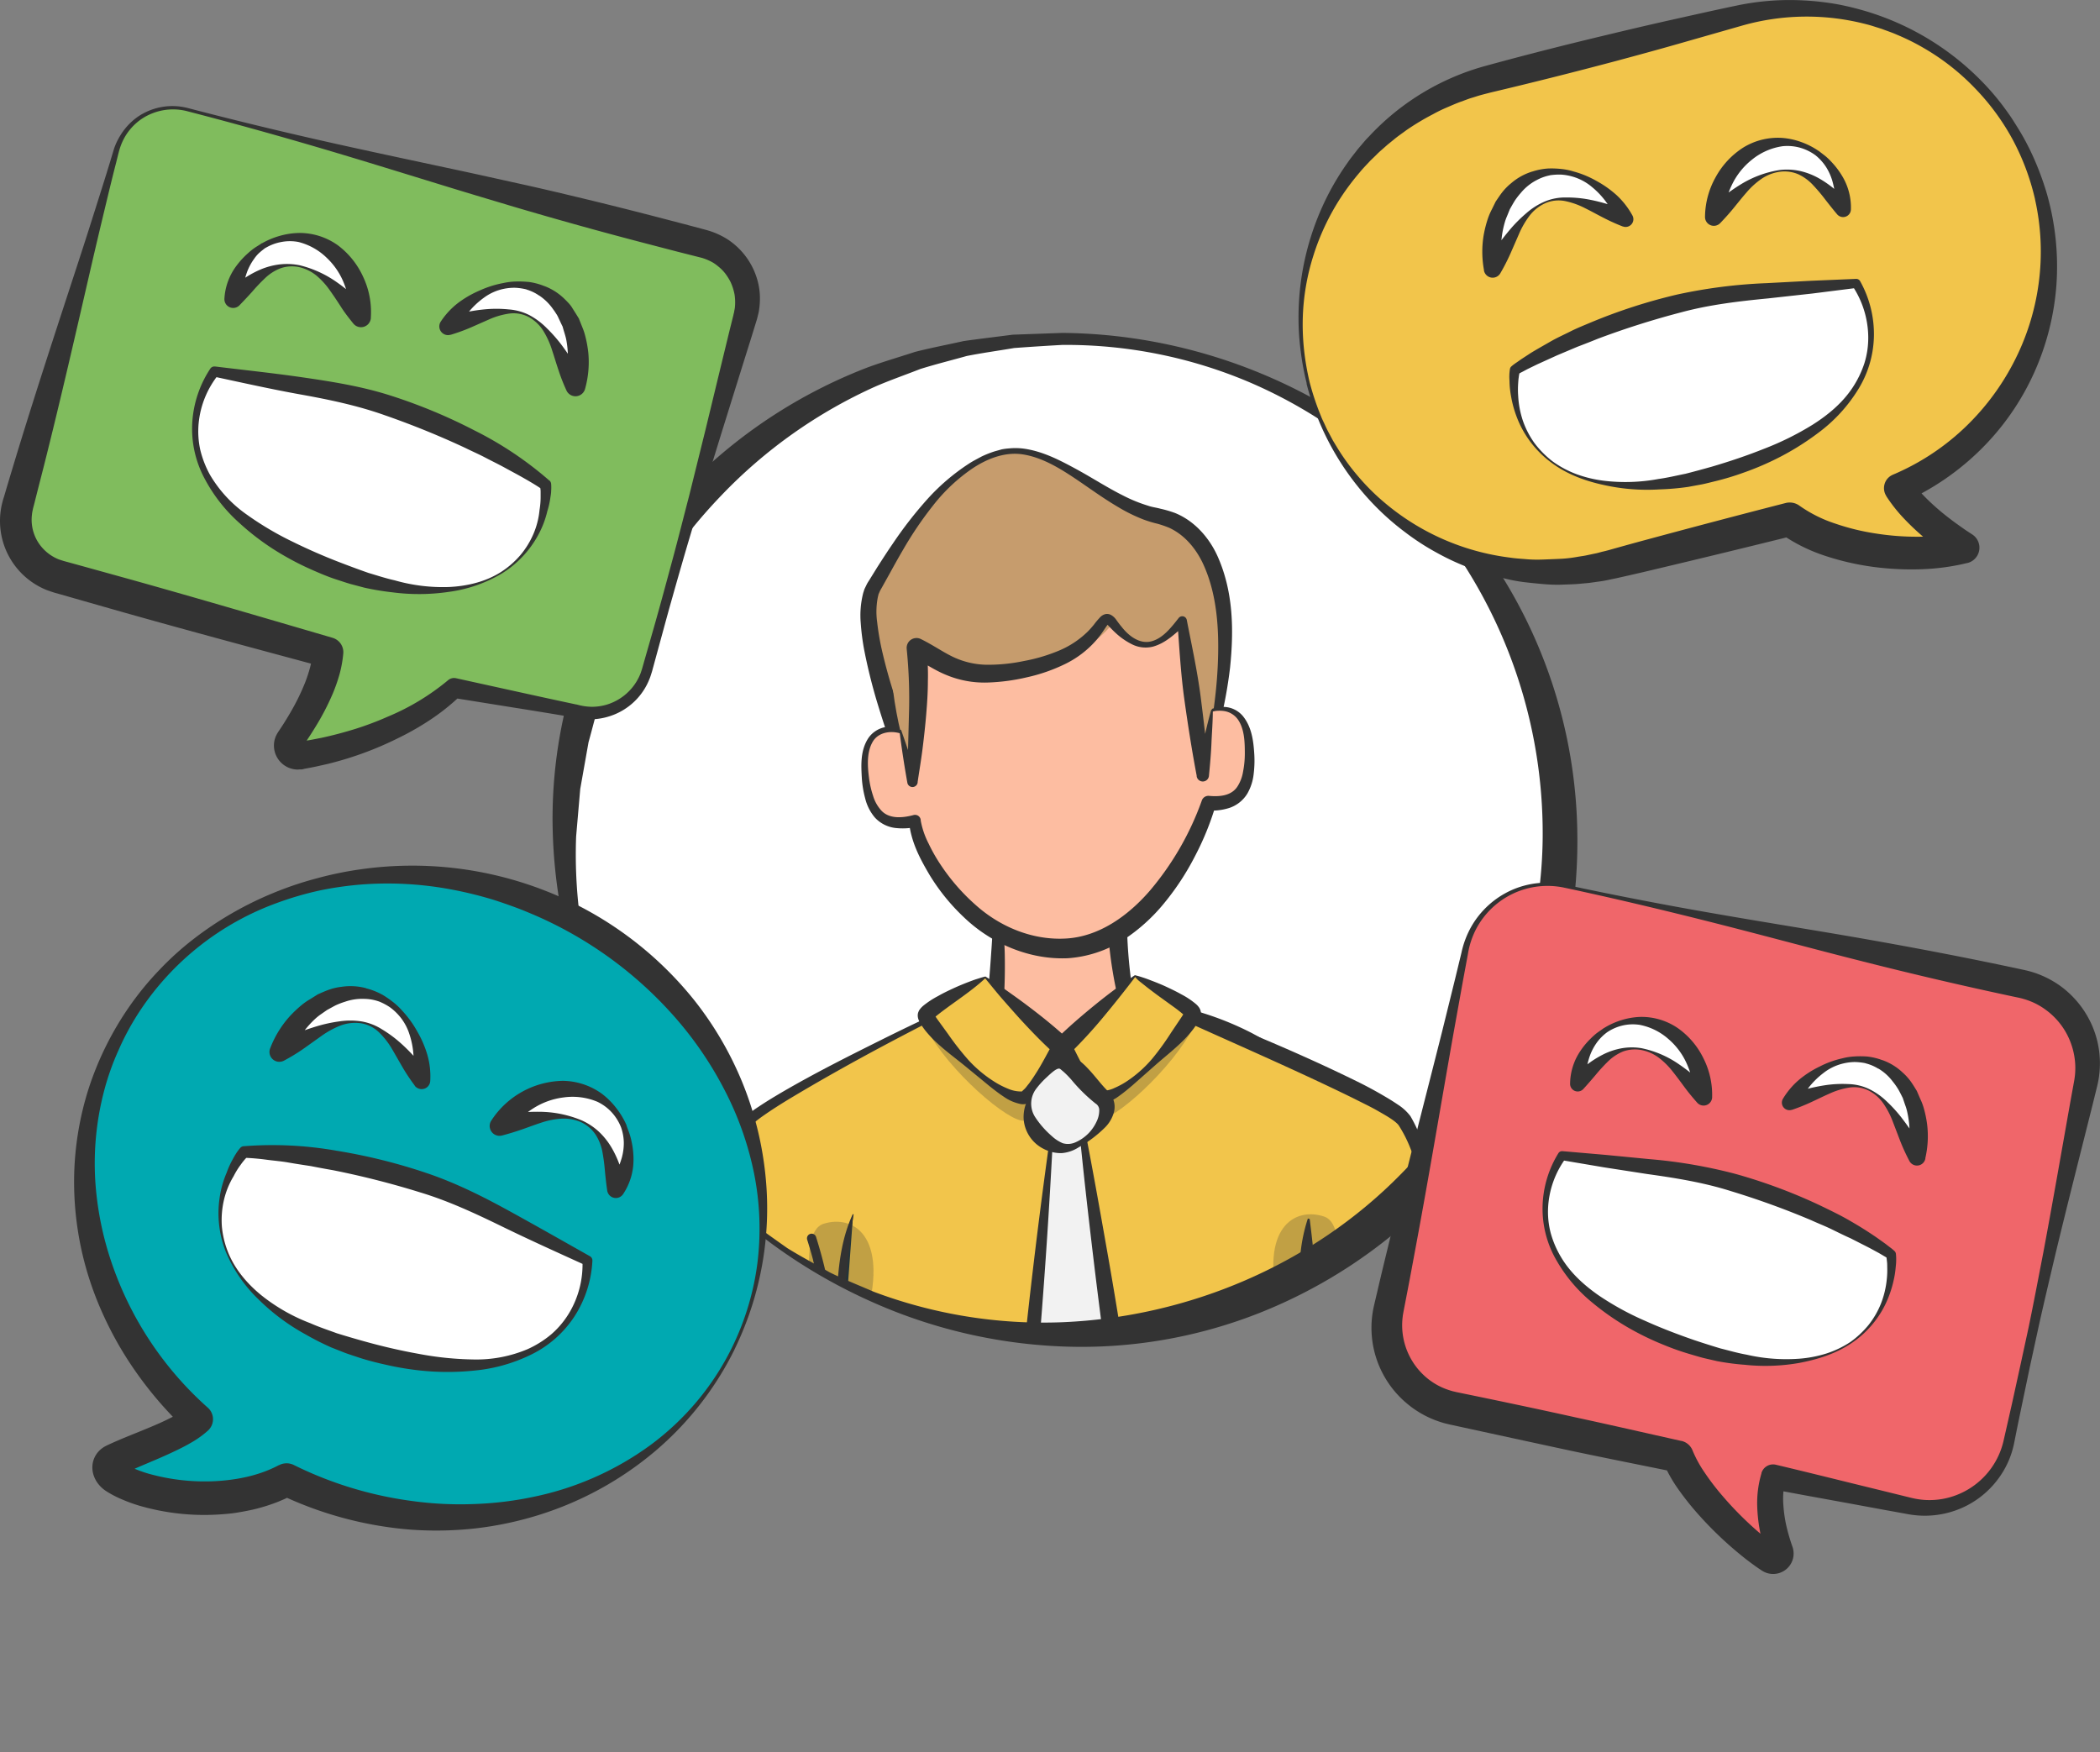 <svg xmlns="http://www.w3.org/2000/svg" xmlns:xlink="http://www.w3.org/1999/xlink" viewBox="0 0 736.84 614.95"><rect x="0" y="0" width="736.84" height="614.95" fill="#808080" stroke="none"/><defs><style>.cls-1{fill:none;}.cls-2{clip-path:url(#clip-path);}.cls-3{fill:#fff;}.cls-4{fill:#fdbda1;}.cls-5,.cls-7{fill:#333;}.cls-6{fill:#f2c54b;}.cls-7{opacity:0.25;}.cls-8{fill:#c69c6d;}.cls-9{fill:#20363c;}.cls-10{fill:#f2f2f2;}.cls-11{fill:#f0666a;}.cls-12{fill:#80bc5d;}.cls-13{fill:#00a9b1;}</style><clipPath id="clip-path"><circle class="cls-1" cx="371.76" cy="293.5" r="174.66"/></clipPath></defs><g id="Layer_2" data-name="Layer 2"><g id="Peer_Recognition" data-name="Peer Recognition"><g class="cls-2"><circle class="cls-3" cx="371.76" cy="293.5" r="174.66"/><path class="cls-4" d="M348.35,310.29c3.92,12,.42,47.59.42,47.59l22.89,27.26,23.87-32.57s-5.33-22.63-2.84-42.67S348.35,310.29,348.35,310.29Z"/><path class="cls-5" d="M348.65,310.42c.39,1,.84,1.71,1.12,2.63s.57,2,.81,3c.43,2,.79,4,1.05,6,.51,4,.78,8.05.9,12.07a197.66,197.66,0,0,1-.88,24.08L351,356c3.79,4.56,7.24,9.42,10.75,14.21s6.94,9.67,10.71,14.25l-1.62,0q6.12-8,11.58-16.54c3.72-5.62,7.23-11.39,11-17l-.44,2.18a145.27,145.27,0,0,1-4-23.74,97.87,97.87,0,0,1-.33-12.12c.11-2,.17-4.07.47-6.1l.18-1.53.1-1.11a4.47,4.47,0,0,0-.18-1.69,3.16,3.16,0,0,0-2.11-2,14,14,0,0,0-4.75-.82,55.83,55.83,0,0,0-11.13,1c-3.79.61-7.59,1.47-11.36,2.47L354.17,309l-2.84.81-1.43.39-.71.2-.35.1C348.69,310.51,348.61,310.61,348.65,310.42Zm-.59-.26a1.93,1.93,0,0,1,.49-.36l.32-.18.65-.37,1.31-.71,2.65-1.35c1.79-.87,3.58-1.74,5.4-2.54,3.67-1.54,7.4-3,11.26-4.16a50.46,50.46,0,0,1,12.17-2.32,19.73,19.73,0,0,1,6.88.74c.61.21,1.24.49,1.85.75a14.16,14.16,0,0,1,1.8,1.21,9.13,9.13,0,0,1,2.59,3.72c1.09,2.73.6,5.77.51,7.33-.17,1.87-.26,3.77-.38,5.66-.11,3.79-.07,7.61,0,11.45A174,174,0,0,0,398.11,352l.05.28a2.43,2.43,0,0,1-.49,1.91c-4.21,5.25-8.65,10.34-12.89,15.58s-8.41,10.52-12.29,16a1,1,0,0,1-1.41.24.69.69,0,0,1-.18-.16l0,0c-3.86-4.5-8-8.74-12.17-13s-8.3-8.53-12.14-13.06a2.8,2.8,0,0,1-.67-2.07v-.07c.65-7.83,1.37-15.74,1.89-23.61q.43-5.91.64-11.81c.07-2,.1-3.93.06-5.9,0-1-.08-1.95-.13-2.94Z"/><path class="cls-6" d="M345.88,348.34c-19.93,8.85-77.72,38.05-84.32,46.11s-30,80.33-22.78,217.7l48-.42,6.36-111.48s-3.69,64.56-.19,111.43l167.38-1.48s1.36-129.8,2.05-148.22c-3.21-34.24,14.52-57.58-3.07-80.12S412,355.1,404,351.83l-27.18,17.59Z"/><path class="cls-5" d="M345.85,348.66c-23.37,11.53-47.07,23.82-69.54,37.36-2.8,1.72-5.57,3.47-8.22,5.33a47.16,47.16,0,0,0-3.79,2.89,9.38,9.38,0,0,0-2.58,3.37,109.57,109.57,0,0,0-6.39,18.3,346.94,346.94,0,0,0-7.83,38.56A637.16,637.16,0,0,0,240.65,533q-.6,19.74-.24,39.49T241.58,612l-2.82-2.64c16-.06,32-.25,48-.19l-2.53,2.41,7.55-111.4,2.74.15c-.63,9.25-1,18.53-1.3,27.81s-.53,18.55-.65,27.83-.1,18.57.09,27.84.68,18.54,1.37,27.79l-1.08-1,41.84-.48,41.85-.64,83.68-1.42-2.12,2.12.38-74.12.31-37.07c.14-12.37.21-24.68.55-37.12v.39c-1.38-12.56-.1-25.28,2.18-37.24,2-11.94,4.15-23.83-.17-34.3a35.51,35.51,0,0,0-4.19-7.4,61.29,61.29,0,0,0-5.85-6.54,69.73,69.73,0,0,0-14.19-10.56,102.64,102.64,0,0,0-16.37-7.36c-5.69-2.12-11.47-3.45-17.47-5.69l1.32-.13-27.46,17.15,0,0a.89.89,0,0,1-1,0Zm.06-.64,31.38,20.64-1,0,26.91-18a1.37,1.37,0,0,1,1.19-.16l.13,0c5.51,1.81,11.7,3.09,17.52,5a106.7,106.7,0,0,1,17.24,7.05c11,5.87,21.13,14.07,27.31,25.85a40.93,40.93,0,0,1,3.92,19.1,141.13,141.13,0,0,1-2.14,18.62c-.93,6-2,11.94-2.62,17.85a99,99,0,0,0-.37,17.72v0c0,.12,0,.24,0,.36l-.86,37-.69,37-1.32,74.11v0a2.13,2.13,0,0,1-2.12,2.09l-83.7,0-41.85.09-41.84.26a1.09,1.09,0,0,1-1.08-1c-1.23-18.59-1.47-37.19-1.49-55.79s.58-37.18,1.38-55.78a1.37,1.37,0,1,1,2.74.11h0v0l-5.17,111.54a2.54,2.54,0,0,1-2.47,2.42h-.07c-16,.34-32,.43-48,.66a2.79,2.79,0,0,1-2.82-2.63v0c-.7-13.22-1.22-26.46-1.4-39.71s.06-26.5.56-39.74a640.8,640.8,0,0,1,7.57-79.15,353.83,353.83,0,0,1,8.73-38.89,112.26,112.26,0,0,1,7.05-18.9,13.16,13.16,0,0,1,3.5-4.36,49.76,49.76,0,0,1,4.14-3c2.79-1.87,5.64-3.59,8.51-5.27,11.48-6.67,23.3-12.6,35.14-18.49S333.41,353.23,345.91,348Z"/><path class="cls-6" d="M372.28,371.85l30.6-21.5c20.06,8.57,82.81,34.35,89.52,42.33s31.08,79.9,25.76,217.36l-48,.24L462.24,498.9"/><path class="cls-5" d="M372.1,371.58c4.88-3.89,9.85-7.66,14.79-11.46s9.93-7.56,14.94-11.26a1.73,1.73,0,0,1,1.66-.23l.11,0c24.84,9.65,49.64,19.52,73.7,31.44,3,1.5,6,3.15,8.9,4.87,1.48.86,2.94,1.79,4.39,2.77a16.72,16.72,0,0,1,4.31,4,48.37,48.37,0,0,1,4.32,9.69c1.14,3.21,2.1,6.44,3,9.69,3.54,13,5.95,26.15,8.2,39.31s4.21,26.38,5.72,39.65c1.71,13.25,3,26.55,4,39.88,2,26.68,2.09,53.46,1.38,80.19a3.34,3.34,0,0,1-3.31,3.25h-.06l-24,.19-24,0h0a3.31,3.31,0,0,1-3.29-3.08c-.63-9.29-1.05-18.59-1.55-27.88l-1.43-27.88c-.79-18.6-1.57-37.2-1.93-55.83a.32.32,0,0,1,.32-.33.32.32,0,0,1,.33.28c2.28,18.5,4.12,37,6,55.55l2.51,27.8c.81,9.27,1.7,18.54,2.4,27.82L470.11,607l24-.27,24,0-3.37,3.26q1.88-39.81.91-79.7c-.27-13.29-.91-26.58-2-39.84-1.3-13.24-2.79-26.48-5.3-39.54a283.71,283.71,0,0,0-9.95-38.51c-1.07-3.12-2.19-6.23-3.45-9.23a45.43,45.43,0,0,0-4.23-8.34c-1.36-1.67-4.57-3.44-7.29-5s-5.8-3-8.75-4.51c-23.77-11.64-48.35-22-72.54-33.23l1.76-.19c-5.18,3.46-10.39,6.9-15.66,10.24s-10.48,6.76-15.8,10a.33.33,0,0,1-.45-.1A.34.34,0,0,1,372.1,371.58Z"/><path class="cls-7" d="M325,360.87c7.82,14.94,29,33.1,34.33,32.39s12.47-22.8,12.47-22.8Z"/><path class="cls-7" d="M419,360c-7.55,15.08-28.41,33.61-33.75,33s-12.88-22.57-12.88-22.57Z"/><path class="cls-6" d="M345.72,343s-20.09,10.73-20.79,13.2,23.49,28.91,33.77,29.06c4.52.06,14-17.81,14-17.81Z"/><path class="cls-5" d="M345.68,343.33c-5.46,5.11-12.79,9.5-18,13.9-.14.13-.19.21-.27.28a0,0,0,0,0,0,0,1.11,1.11,0,0,0,.17-.3l.05-.17a2.34,2.34,0,0,0,.09-.46c0-1-.09-.7,0-.74l.21.37a23.71,23.71,0,0,0,1.42,2.11l3.32,4.57a96.92,96.92,0,0,0,7.14,9.11,44,44,0,0,0,8.82,7.42,29.23,29.23,0,0,0,5,2.61,11.66,11.66,0,0,0,4.87,1c.07,0,.34-.31.92-.84s1-1.22,1.59-1.9c1.06-1.41,2.08-3,3.06-4.56,1.95-3.18,3.71-6.62,5.51-9.89l.73,4.19c-4.28-3.82-8.25-7.94-12.29-12.33-2-2.2-4-4.48-6.09-6.86S347.84,345.94,345.68,343.33Zm.08-.65c2.34,1.46,4.75,3,7.18,4.73s4.92,3.48,7.4,5.36c5,3.75,10,7.78,14.68,12.12l0,0a3.46,3.46,0,0,1,.71,4.16,83.58,83.58,0,0,1-6.54,10.12,44.86,44.86,0,0,1-4,4.74,17.7,17.7,0,0,1-2.57,2.2,9.37,9.37,0,0,1-1.77,1,6.72,6.72,0,0,1-1.21.35,5.06,5.06,0,0,1-1.35,0,15.55,15.55,0,0,1-6.13-2.63c-1.73-1.13-3.3-2.37-4.86-3.6l-9.14-7.51c-3.06-2.47-6.27-4.84-9.21-7.55a40.62,40.62,0,0,1-4.18-4.4,28.68,28.68,0,0,1-1.88-2.7,7.33,7.33,0,0,1-.46-.93,4.17,4.17,0,0,1-.4-2.14,3.36,3.36,0,0,1,.12-.63l.13-.33a4.25,4.25,0,0,1,.32-.64l.48-.62a10.53,10.53,0,0,1,.76-.75,31.09,31.09,0,0,1,5.28-3.48c1.74-1,3.52-1.85,5.31-2.68s3.61-1.58,5.46-2.29c.92-.34,1.84-.71,2.79-1S344.41,343,345.76,342.68Z"/><path class="cls-8" d="M422,271.94c16.15-55.05,5.67-86.71-15.21-90.74s-38.66-29.08-58.46-21.63-33,31.36-41.86,46.5,18.43,76.79,18.43,76.79Z"/><path class="cls-5" d="M421.81,271.7c2.53-12.39,4.86-25.18,5.46-37.85s-.15-25.61-5.38-36.51c-2.62-5.35-6.59-9.83-11.74-12.17a37,37,0,0,0-4-1.37,41.27,41.27,0,0,1-5-1.52,57.5,57.5,0,0,1-9-4.45c-5.71-3.36-10.88-7.27-16.22-10.77s-11-6.68-17.11-7.61-12.29,1.41-17.55,4.9a61.2,61.2,0,0,0-13.8,12.94,127.28,127.28,0,0,0-10.71,15.82c-1.62,2.75-3.17,5.56-4.71,8.37l-2.36,4.23c-.34.66-.89,1.5-1.07,2l-.36.81-.24,1a26.32,26.32,0,0,0-.26,8.69,93,93,0,0,0,1.51,9.19,182,182,0,0,0,5.13,18.31c4.06,12.07,8.74,24.06,13.69,35.79l-3.5-2c15.89-1.65,31.8-3.08,47.95-4.36S405,272.69,421.81,271.7Zm.42.49c-15.54,2.65-31.58,5.08-47.77,7.51s-32.68,4.56-49.16,6.55a3.37,3.37,0,0,1-3.49-2v0a316.08,316.08,0,0,1-13.67-36.59,190.36,190.36,0,0,1-4.82-19.09,81.1,81.1,0,0,1-1.31-9.94,31.72,31.72,0,0,1,.87-10.54l.44-1.37.67-1.38c.47-1,.86-1.44,1.29-2.19l2.55-4.12c1.75-2.73,3.51-5.47,5.36-8.15a142.11,142.11,0,0,1,12-15.49,73.6,73.6,0,0,1,14.93-12.78c1.38-.89,2.87-1.63,4.32-2.42a35.46,35.46,0,0,1,4.62-1.82l2.44-.68a20.75,20.75,0,0,1,2.51-.33,23,23,0,0,1,5,.05c6.71.88,12.69,4,18.4,7.09s11.13,6.65,16.77,9.45a51.85,51.85,0,0,0,8.58,3.49c1.44.52,2.92.67,4.36,1.07a39.87,39.87,0,0,1,5.17,1.51c6.81,2.75,11.87,8.59,14.76,14.81,5.79,12.68,5.88,26.42,4.56,39.38A157.12,157.12,0,0,1,422.23,272.19Z"/><path class="cls-6" d="M398.25,342.54s19.53,10.38,20.25,12.83-22.11,29.36-32,29.64c-5.26.15-13.79-17.56-13.79-17.56Z"/><path class="cls-5" d="M398.2,342.22c1.35.33,2,.54,3,.87s1.83.64,2.74,1c1.82.69,3.62,1.41,5.37,2.23s3.51,1.66,5.22,2.63a28,28,0,0,1,5.21,3.49,6.94,6.94,0,0,1,.82.89l.24.32c.11.2.22.41.31.62l.12.33a3.09,3.09,0,0,1,.12.62,3.64,3.64,0,0,1,0,.86,7.37,7.37,0,0,1-.84,2.32,30.68,30.68,0,0,1-1.76,2.66,40.2,40.2,0,0,1-3.95,4.45c-2.8,2.75-5.87,5.19-8.79,7.72l-8.7,7.68c-1.49,1.26-3,2.53-4.66,3.7a13.92,13.92,0,0,1-6.1,2.67,6.87,6.87,0,0,1-4.19-1.27,15.8,15.8,0,0,1-2.62-2.14,38.49,38.49,0,0,1-4-4.73,71.18,71.18,0,0,1-6.2-10.15,3.46,3.46,0,0,1,.66-3.95l0,0c4.47-4.42,9.27-8.55,14-12.4q3.56-2.9,7.07-5.5C393.67,345.33,396,343.72,398.2,342.22Zm.1.64c-2,2.66-4,5.2-5.92,7.61s-3.82,4.73-5.71,7a167.3,167.3,0,0,1-11.56,12.5l.71-4c1.62,3.23,3.25,6.65,5.1,9.76a45.82,45.82,0,0,0,2.94,4.42,19.19,19.19,0,0,0,1.54,1.78c.51.5,1,.76,1,.86a10,10,0,0,0,4.65-1,27.47,27.47,0,0,0,4.84-2.69,42.15,42.15,0,0,0,8.39-7.57,91.46,91.46,0,0,0,6.66-9.2l3.09-4.6c.5-.73,1-1.48,1.35-2.14.17-.25.34-.78.25-.33a2.27,2.27,0,0,0,0,.51,2.11,2.11,0,0,0,.1.45l.05.16a1.05,1.05,0,0,0,.15.3l0,0c.07.06-.08-.1-.14-.17a50.12,50.12,0,0,0-4.06-3.23L407.19,350c-1.55-1.11-3.07-2.27-4.6-3.44l-2.26-1.8A11.71,11.71,0,0,1,398.3,342.86Z"/><path class="cls-4" d="M423.16,250.15c-1-9.43-2.36-19.27-4.08-26.15-4-15.92-23.08-12.83-36-12.47s-58.14,5-64.37,11.12-1.27,15.46-1.27,15.46c-.2,7.13,0,13.37.29,18.93-4.72-2.2-15.32-2.6-14.33,13.35,1.1,17.76,8.36,19.76,17.59,17.74.68,11,20.93,46.72,53.68,44.68,28.41-1.76,45.37-37.67,49.43-50.95,8.89.56,15.31-2.73,14.25-19.84C437.43,246.83,427.89,247.65,423.16,250.15Z"/><path class="cls-5" d="M423,250.44a19.62,19.62,0,0,1-.58-2.57l-.43-2.32-.83-4.63c-.58-3.08-1.19-6.15-1.89-9.18a70.59,70.59,0,0,0-2.44-8.81,13,13,0,0,0-5-6.28c-4.62-3-10.86-3.16-16.89-3-3.06.09-6.15.34-9.32.54s-6.17.3-9.32.56c-12.38,1.14-24.83,2.48-37.12,4.24-6.07.93-12.43,1.91-17.7,4.09a15.38,15.38,0,0,0-1.54.94,8.75,8.75,0,0,0-2.72,5.15,15.37,15.37,0,0,0,1.36,8.37l0,.05a1.42,1.42,0,0,1,.12.57c-.07,6.27,0,12.55,0,18.83V257a1,1,0,0,1-1,1,1,1,0,0,1-.43-.1c-3.78-1.79-8.87-1.25-11,2.31s-1.94,8.26-1.37,12.63a32.75,32.75,0,0,0,1.44,6.42,13.27,13.27,0,0,0,3,5.29c2.7,2.77,7,2.59,11.17,1.48a2,2,0,0,1,2.5,1.44,2.93,2.93,0,0,1,.05.29l0,.21a29.07,29.07,0,0,0,2.79,8.11,59,59,0,0,0,4.49,7.82,71.27,71.27,0,0,0,11.84,13.54c8.86,8,20.44,12.63,32,11.9,11.4-.68,21.59-7.85,29.36-16.87a101.74,101.74,0,0,0,18.09-31.38l.07-.2a2.45,2.45,0,0,1,2.53-1.6c4.09.38,7.81-.18,9.85-3.12a13.59,13.59,0,0,0,2.08-5.37,33.18,33.18,0,0,0,.62-6.28c0-4.25-.14-8.69-2.41-12a7.26,7.26,0,0,0-4.92-3,11.58,11.58,0,0,0-3.11,0A31.26,31.26,0,0,0,423,250.44Zm.31-.57a6.79,6.79,0,0,1,2.84-1.37,10.9,10.9,0,0,1,3.48-.42,9.05,9.05,0,0,1,6.41,3.14c3.18,3.85,3.76,8.81,4.05,13.27a37.78,37.78,0,0,1-.19,6.95,17.55,17.55,0,0,1-2.25,7.07,11.75,11.75,0,0,1-6.26,5,20,20,0,0,1-7.44.91l2.59-1.8a98.61,98.61,0,0,1-7.29,17.91,91.49,91.49,0,0,1-10.63,16.24A62.58,62.58,0,0,1,393.91,330a41.63,41.63,0,0,1-19.3,6.27c-13.65.57-26.93-5.3-36.36-14.34A71.17,71.17,0,0,1,326,306.76c-3.29-5.63-6.34-11.32-7.07-18.5l2.57,1.94a22.93,22.93,0,0,1-7.48.34,11.62,11.62,0,0,1-7.05-3.65,16.36,16.36,0,0,1-3.4-6.72,36.5,36.5,0,0,1-1.17-7c-.25-4.57-.58-9.68,2.22-14.06a9.26,9.26,0,0,1,6.31-4,13.44,13.44,0,0,1,7.28,1.07l-1.4,1c-.13-6.34-.29-12.67-.56-19l.15.62a19.16,19.16,0,0,1-2.23-9.88,12.24,12.24,0,0,1,1.62-5.14,13.13,13.13,0,0,1,1.63-2.21,17,17,0,0,1,2.33-1.71c6.17-3.07,12.34-4.31,18.55-5.74a268.12,268.12,0,0,1,37.61-4.92c6.44-.39,12.52-.53,19-.6,6.33.08,13.4.47,19.36,4.69a16.3,16.3,0,0,1,6,8.55,56.3,56.3,0,0,1,1.8,9.51c.39,3.15.69,6.29.95,9.43l.33,4.72.11,2.36A11.37,11.37,0,0,1,423.32,249.87Z"/><path class="cls-8" d="M320.43,271.57s2.53-26.9,1.13-44.19c4.68,3,13.37,6.23,24.22,7.82s34.41-2.95,44.66-16.48c11,13.63,14.18,7.26,24.32-.69,1.7,20.84,7.49,49.89,7.49,49.89s6.58-8.88.18-47.25-108.69-20.88-109.84,3.7S320.43,271.57,320.43,271.57Z"/><path class="cls-5" d="M425.55,249.34c0,3.84-.32,7.65-.48,11.48s-.51,7.63-.88,11.43a2.17,2.17,0,0,1-4.3.2l0-.21c-1.69-8.92-3.09-17.89-4.34-26.87s-1.74-18.06-2.42-27.12l2.89.95c-3.43,2.82-6.71,6.43-11.56,7.74a10.61,10.61,0,0,1-7.23-.82,24.39,24.39,0,0,1-5.85-4.07c-.84-.78-1.72-1.68-2.43-2.45-.29-.34-.69-.64-.68-.58a.79.79,0,0,0,.5,0c.17-.05.12,0,0,.07-.44.48-1.11,1.56-1.75,2.47a33,33,0,0,1-2.14,2.84,34.53,34.53,0,0,1-11.31,8.69,59.82,59.82,0,0,1-13.25,4.59,69.58,69.58,0,0,1-13.92,1.84A34.8,34.8,0,0,1,332,236.85c-4.58-1.87-8.31-4.64-11.94-6.34l4.93-3.59a80.62,80.62,0,0,1,.58,12.16c0,4-.28,8-.61,11.91s-.77,7.86-1.26,11.77-1.15,7.79-1.72,11.66l0,.21a1.83,1.83,0,0,1-3.61.06c-1.08-6.05-2-12.13-2.78-18.25a.32.32,0,0,1,.28-.36.32.32,0,0,1,.35.21c2.05,5.82,4,11.66,5.75,17.54l-3.65.27.61-23.41a173.81,173.81,0,0,0-.78-22.85v-.07a3.44,3.44,0,0,1,3-3.84,3.37,3.37,0,0,1,1.94.32c4.44,2.18,8,4.76,11.65,6.43a28.41,28.41,0,0,0,11.71,2.6A61,61,0,0,0,359.1,232a60,60,0,0,0,12.25-3.59,32.08,32.08,0,0,0,10.36-6.82c.73-.74,1.42-1.53,2.1-2.36a28.22,28.22,0,0,1,2.38-2.81,4,4,0,0,1,1.42-.84,2.91,2.91,0,0,1,2.12.17,5.47,5.47,0,0,1,1.83,1.61c.72,1,1.28,1.77,2,2.62,2.57,3.3,6.41,6.13,10.42,5.08s6.86-4.72,9.59-8.19a1.61,1.61,0,0,1,2.26-.27,1.63,1.63,0,0,1,.59,1l.05.25c1.74,8.92,3.68,17.8,4.83,26.8s2.2,18,2.92,27h-4.34c.71-3.75,1.51-7.49,2.33-11.23s1.69-7.46,2.73-11.16a.33.33,0,0,1,.64.09Z"/><path class="cls-9" d="M284.74,434.58c4.89,15.7,8.77,33.91,7.76,80.34"/><path class="cls-5" d="M292.5,516.54h0a1.62,1.62,0,0,1-1.58-1.65c1-47.6-3.23-65.53-7.69-79.83a1.62,1.62,0,1,1,3.1-1c4.54,14.55,8.87,32.78,7.83,80.86A1.62,1.62,0,0,1,292.5,516.54Z"/><path class="cls-9" d="M299.33,426.25c-5.45,16.38-6.42,60-7.13,96.78"/><path class="cls-5" d="M299.49,426.3c-1.27,8-1.83,16-2.89,24-.62,4-1.4,8-1.79,12a100.29,100.29,0,0,0-.32,12.14c.22,8.11.19,16.21,0,24.3-.38,8.09-.92,16.18-2.11,24.27a.15.15,0,0,1-.18.13A.16.16,0,0,1,292,523a211.09,211.09,0,0,1-1-24.35c.22-8.11.7-16.22,1.7-24.29.48-4,.9-8.08,1.05-12.13s0-8.14.15-12.22c.56-8.08,1.81-16.33,5.27-23.84a.16.16,0,0,1,.22-.08A.17.17,0,0,1,299.49,426.3Z"/><path class="cls-7" d="M293.18,500.25c-7.51-34.07-14.43-67.63-4.14-70.82s22.56,4.2,15.22,31.55-5.82,129.92-3.87,150.63l-7.4.07Z"/><path class="cls-7" d="M459,497.63c8.2-33.91,15.8-67.32,5.57-70.72s-22.64,3.74-15.86,31.23,3.19,130,.82,150.68L457,609Z"/><path class="cls-5" d="M470.29,440.38c-.54,3.74-1.49,7.23-2.32,10.75s-2.13,6.91-3,10.42-1.62,7.08-2.19,10.67a82.47,82.47,0,0,0-1.17,10.87l-.32,0A89.94,89.94,0,0,1,462.39,461c.64-3.64,1.12-7.37,2.48-10.85a41.42,41.42,0,0,1,5.12-9.91Z"/><path class="cls-5" d="M459.54,427.78c1,8,1.87,15.79,2.31,23.69s-.1,15.8-.13,23.72-.06,15.83,0,23.76.09,15.85.18,23.79l-.65,0c-2.18-15.75-3.58-31.58-4.73-47.44-.53-7.92-1.57-15.85-1.17-23.82.19-4,.45-8,1-12a58.11,58.11,0,0,1,2.55-11.87Z"/><polygon class="cls-10" points="369.54 393.04 351.61 582.14 406.81 582.14 379.21 393.28 369.54 393.04"/><path class="cls-5" d="M369.76,393.29c-1.62,33-3.8,64.41-6.6,95.61-1.4,15.58-3.48,30.9-5.44,46.43s-3.76,31.2-5.08,46.91l-1-1.13c18.4-.18,36.8-.92,55.2-1.43l-2.44,2.82q-4-23.54-7.65-47.11c-2.51-15.71-4.94-31.43-7.08-47.19s-4.22-31.53-6.1-47.33-3.68-31.61-5.17-47.47l.82.72Zm-.44-.49c3.14-.11,6.48-.32,9.91-.37a.82.82,0,0,1,.8.65v.08c3.11,15.62,5.87,31.29,8.64,47s5.26,31.38,7.69,47.1,4.64,31.47,6.72,47.24,4.23,31.53,6.15,47.33v.12a2.38,2.38,0,0,1-2.09,2.67,2.06,2.06,0,0,1-.35,0c-18.4-.5-36.8-1.25-55.2-1.43h0a1,1,0,0,1-1-1V582c1.67-15.8,3-31.6,3.88-47.63s1.94-32.19,3.53-48.13C361.16,454.45,365,422.84,369.32,392.8Z"/><path class="cls-10" d="M363.16,382.08c-7.12,10.35,2.9,20.21,9.7,20.91s20.53-12.15,13.63-18-12.82-17.52-18.07-10.22Z"/><path class="cls-5" d="M363.43,382.27a8.67,8.67,0,0,0-.28,9.65,31.85,31.85,0,0,0,5.94,6.79,13.14,13.14,0,0,0,3.8,2.47,6.45,6.45,0,0,0,4.57-.36,14.55,14.55,0,0,0,7.24-7.1,9,9,0,0,0,1-4.24,2.66,2.66,0,0,0-1.29-2.22,57.78,57.78,0,0,1-8.08-7.87,30.47,30.47,0,0,0-3.2-3.32l-1-.84a.92.92,0,0,0-1-.15c-1.07.32-2.72,1.88-4,3.08A29.5,29.5,0,0,0,363.43,382.27Zm-.53-.37a29.1,29.1,0,0,0,2.74-4.77c.91-1.68,1.1-3.35,2.77-5.43a5.55,5.55,0,0,1,4-1.93,8,8,0,0,1,2.26.22,13.42,13.42,0,0,1,1.81.74,21.18,21.18,0,0,1,4.94,3.92c2.68,2.74,4.7,5.65,7,7.94a9.25,9.25,0,0,1,2.28,3.46,7.3,7.3,0,0,1,.21,4,12,12,0,0,1-3.26,5.68,43,43,0,0,1-9.24,6.93,12.81,12.81,0,0,1-5.93,2,13.23,13.23,0,0,1-6.29-1.49,12.76,12.76,0,0,1-7-10.24,13.32,13.32,0,0,1,1-6.11A29.46,29.46,0,0,1,362.9,381.9Z"/></g><path class="cls-5" d="M248.78,417.54l-11.61-12.7c-3.56-4.49-6.85-9.2-10.37-13.74-3.21-4.76-6.09-9.74-9.16-14.62-2.73-5.05-5.14-10.29-7.79-15.43A179.93,179.93,0,0,1,194,293.58a166.76,166.76,0,0,1,12.11-69,169.67,169.67,0,0,1,39.3-58.3,178.1,178.1,0,0,1,59.11-37.38c5.47-2,11.09-3.62,16.6-5.43,5.64-1.43,11.37-2.52,17-3.78,5.74-.82,11.5-1.49,17.24-2.24l17.35-.62c46.26.36,92.21,18.42,126,50.75a175,175,0,0,1,54.75,126A181.52,181.52,0,0,1,540.34,363,176.15,176.15,0,0,1,442,460.71a169.73,169.73,0,0,1-69.22,11.8,181.2,181.2,0,0,1-67.51-15.94A189.3,189.3,0,0,1,248.78,417.54Zm.92-.91L262.46,428c4.52,3.44,9.17,6.74,13.8,10,4.83,3,9.87,5.63,14.78,8.46,5.07,2.53,10.37,4.59,15.54,6.85A168.85,168.85,0,0,0,372.74,464c44.61-1.86,87.72-20.37,118.61-51.78,31-31.1,49.62-74.34,49.94-118.61a174.69,174.69,0,0,0-47.56-121,167.54,167.54,0,0,0-55-38.33,164.69,164.69,0,0,0-66-13.24q-8.46.47-16.89,1.09c-5.56.95-11.15,1.71-16.66,2.8-5.43,1.53-10.89,2.88-16.24,4.55-5.23,2.05-10.53,3.89-15.66,6.1a172.79,172.79,0,0,0-54.23,38.33,183.28,183.28,0,0,0-36.4,55c-2.09,5.11-3.8,10.38-5.74,15.56-1.62,5.29-2.92,10.67-4.41,16l-2.91,16.41-1.44,16.66a170.15,170.15,0,0,0,10.77,66.2c2.26,5.18,4.33,10.48,6.86,15.55,2.84,4.91,5.49,9.95,8.48,14.78,3.29,4.63,6.61,9.26,10,13.78Z"/><path class="cls-11" d="M549,311l160.28,34.27a29.35,29.35,0,0,1,22.57,34.85L705,505.91a29.36,29.36,0,0,1-34.85,22.58l-47.87-10.24c-2.64,9-.08,19.66,2.11,26.12a2.28,2.28,0,0,1-3.43,2.62c-11.63-7.84-27.48-24.13-32.19-35.9l-78.9-16.87a29.35,29.35,0,0,1-22.57-34.85l26.9-125.82A29.36,29.36,0,0,1,549,311Z"/><path class="cls-5" d="M549.11,310.43q26.52,5.69,53.25,10.29c17.82,3.12,35.7,5.91,53.51,9.06s35.56,6.56,53.23,10.36c1,.22,2.38.5,3.64.88a30.53,30.53,0,0,1,3.72,1.34,33.31,33.31,0,0,1,6.86,3.93,33.91,33.91,0,0,1,10,12,33.14,33.14,0,0,1,3.49,15.11,33.9,33.9,0,0,1-.94,7.67l-1.62,6.58c-4.39,17.55-8.87,35.07-13.09,52.65-2.07,8.8-4.17,17.59-6.11,26.42l-2.88,13.24-2.77,13.27-1.38,6.64-1.33,6.66a31.25,31.25,0,0,1-6,13,31.74,31.74,0,0,1-11.2,9.12,32.25,32.25,0,0,1-14.26,3.25,30.63,30.63,0,0,1-3.7-.23c-.62-.06-1.22-.18-1.84-.27l-1.68-.31-6.68-1.21L648,527.42c-8.89-1.62-17.79-3.22-26.67-4.92l5.08-3a27.59,27.59,0,0,0-.67,8.63,47.35,47.35,0,0,0,1.48,9.08c.39,1.51.84,3,1.34,4.51l.39,1.11a7.38,7.38,0,0,1,.22,3.9,7.19,7.19,0,0,1-9.3,5.24,7.74,7.74,0,0,1-1.73-.85l-.56-.38c-.76-.5-1.49-1-2.22-1.54q-2.18-1.57-4.23-3.24a128.85,128.85,0,0,1-15.26-14.56,96.94,96.94,0,0,1-6.69-8.37,51.06,51.06,0,0,1-5.6-9.85l4,3.37c-12.31-2.52-24.64-4.95-36.93-7.56Q541.41,507,532.19,505t-18.42-4l-4.6-1-.58-.12-.68-.17c-.45-.12-.91-.21-1.36-.35-.91-.26-1.8-.55-2.68-.88a34.54,34.54,0,0,1-9.74-5.57,34.61,34.61,0,0,1-12.81-29.65c.08-.93.18-1.85.33-2.76.06-.46.16-.92.25-1.37s.19-.93.28-1.28l1.08-4.59c1.41-6.12,2.91-12.23,4.4-18.34,5.89-24.44,12.27-48.78,18.4-73.17l4.52-18.31,2.22-9.16a32.4,32.4,0,0,1,3.42-9.06A30.79,30.79,0,0,1,530.3,312.4,30.42,30.42,0,0,1,549.11,310.43Zm-.23,1.08a28.29,28.29,0,0,0-31,14.61,28.89,28.89,0,0,0-2.82,8.65L513.35,344,510,362.6c-4.38,24.76-8.51,49.58-13.12,74.29-1.15,6.18-2.28,12.37-3.49,18.54l-.89,4.62c-.08.42-.12.71-.18,1s-.11.64-.14,1c-.09.64-.14,1.28-.17,1.92A24.06,24.06,0,0,0,501.21,484a23.19,23.19,0,0,0,6.62,3.62q.89.31,1.8.57c.31.09.62.14.93.22l.46.11.57.12,4.62.95q9.22,1.9,18.45,3.86t18.43,4c12.28,2.64,24.53,5.47,36.8,8.2l.1,0a5.5,5.5,0,0,1,3.89,3.35,41.78,41.78,0,0,0,4.26,7.79,85.19,85.19,0,0,0,5.76,7.59,118.79,118.79,0,0,0,13.66,13.72c1.22,1,2.47,2,3.73,3,.63.48,1.26,1,1.9,1.4l.48.34a2.1,2.1,0,0,0-.6-.29,2.8,2.8,0,0,0-1.57-.05,2.56,2.56,0,0,0-1.85,2,2.45,2.45,0,0,0,.08,1.4l-.4-1.29q-.78-2.58-1.37-5.24a56.27,56.27,0,0,1-1.4-10.93,36.46,36.46,0,0,1,1.5-11.42l0-.14a4.26,4.26,0,0,1,5-2.88c8.79,2.08,17.57,4.26,26.35,6.42l13.17,3.23,6.58,1.62,1.63.4c.5.1,1,.24,1.5.31a25.76,25.76,0,0,0,3,.38,26.33,26.33,0,0,0,12.08-2.07,26.79,26.79,0,0,0,15.61-18.6c1-4.38,2-8.81,3-13.22l2.9-13.24L711.75,466c1.84-8.85,3.51-17.73,5.23-26.61,3.33-17.77,6.41-35.59,9.58-53.4l1.21-6.67a25.11,25.11,0,0,0,.38-5.79,25.7,25.7,0,0,0-3.1-10.93,25.13,25.13,0,0,0-7.49-8.41,23.65,23.65,0,0,0-4.92-2.73,24.57,24.57,0,0,0-2.66-.92c-.91-.27-1.77-.45-3-.7q-26.52-5.64-52.81-12.31c-17.54-4.41-35-9.18-52.54-13.62S566.56,315.28,548.88,311.51Z"/><path class="cls-12" d="M66.09,38.58,247.28,85.66A20.58,20.58,0,0,1,261.55,111L227,235.29a20.43,20.43,0,0,1-25.24,14.18l-42.41-8.06c-11,10.21-31.11,20.33-54.28,23.79a3.5,3.5,0,0,1-3.39-5.47c5.15-7.37,12.69-19.87,13.4-30.77L20.54,202.39A20.57,20.57,0,0,1,6.27,177.1L40.84,52.76A20.44,20.44,0,0,1,66.09,38.58Z"/><path class="cls-5" d="M66.23,38q23,6,46.25,11.26c15.48,3.5,31,6.78,46.56,10.11,7.77,1.65,15.51,3.4,23.26,5.1s15.48,3.54,23.19,5.4,15.4,3.79,23.08,5.77c3.84,1,7.68,2,11.51,3l5.75,1.53c1,.27,1.88.49,2.9.8a26.07,26.07,0,0,1,3.46,1.33,26.51,26.51,0,0,1,3.22,1.77,25.06,25.06,0,0,1,2.89,2.24,25.17,25.17,0,0,1,7.52,12.22,23.29,23.29,0,0,1,.8,7.17,25.26,25.26,0,0,1-.37,3.58c-.09.59-.27,1.16-.4,1.75l-.22.86c-.07.28-.15.49-.22.74l-1.75,5.68-3.56,11.36L253,152.44l-7,22.74c-2.25,7.6-4.58,15.18-6.76,22.81q-1.66,5.72-3.26,11.44c-1.09,3.82-2.14,7.64-3.18,11.47l-3.13,11.47-.78,2.87c-.12.46-.3,1-.46,1.5s-.31,1-.54,1.52a22.26,22.26,0,0,1-13.74,13,22.92,22.92,0,0,1-13,.45l.19.05q-10.63-1.8-21.31-3.49l-21.32-3.42,3-.86a76.51,76.51,0,0,1-10.44,8.4A96.78,96.78,0,0,1,139.75,259a118.52,118.52,0,0,1-24.84,9.1c-2.16.48-4.31,1-6.49,1.39l-1.64.3L106,270l-.21,0-.45,0c-.31,0-.61.06-.92.06a8.43,8.43,0,0,1-8-10.66,8.14,8.14,0,0,1,.73-1.77c.15-.27.32-.55.47-.79l.22-.32.85-1.28c1.12-1.7,2.19-3.44,3.2-5.19a77.68,77.68,0,0,0,5.25-10.74,50.61,50.61,0,0,0,1.75-5.45,31.67,31.67,0,0,0,.83-5.29l3.91,5.53c-23.46-6.33-46.94-12.61-70.33-19.22l-17.53-5-4.38-1.26L19.16,208c-.82-.25-1.81-.6-2.7-.91a26.12,26.12,0,0,1-16.19-28,22.87,22.87,0,0,1,.57-2.83L1,175.6l.17-.54L1.5,174l1.29-4.37,2.63-8.73c7.07-23.26,14.69-46.37,22.24-69.5Q30.5,82.7,33.24,74c1.84-5.8,3.68-11.59,5.45-17.41L40,52.23A21.79,21.79,0,0,1,42,47.9,22.1,22.1,0,0,1,48.31,41,21.55,21.55,0,0,1,66.23,38ZM66,39.11a19.81,19.81,0,0,0-16.84,3,19.53,19.53,0,0,0-5.69,6.57,21.07,21.07,0,0,0-1.6,4c-.4,1.44-.75,2.93-1.12,4.4C39.21,63.05,37.79,69,36.38,74.88s-2.82,11.83-4.19,17.75c-5.47,23.71-10.87,47.43-16.82,71l-2.26,8.84L12,176.88l-.29,1.1-.14.55-.08.42a11.61,11.61,0,0,0-.28,1.65,14.81,14.81,0,0,0,4.09,12.13,15.21,15.21,0,0,0,5.42,3.61l1.62.52,2.19.6,4.4,1.21,17.56,4.87c23.41,6.55,46.72,13.42,70.05,20.24l.16.05a5.25,5.25,0,0,1,3.75,5.48,42.23,42.23,0,0,1-1.31,7.28,60.55,60.55,0,0,1-2.31,6.65,87.7,87.7,0,0,1-6.24,12c-1.16,1.9-2.37,3.77-3.64,5.59l-1,1.36-.24.34a.35.35,0,0,0,.07-.11,1.72,1.72,0,0,0,.11-.3,1.39,1.39,0,0,0-1.4-1.77h-.13l0,0,.19,0,.75-.11,1.52-.23c2-.28,4-.71,6-1.09,4-.86,8-1.93,11.87-3.13a111.33,111.33,0,0,0,11.5-4.35A82.6,82.6,0,0,0,157,238.88l.18-.15A3.28,3.28,0,0,1,160,238l21.09,4.64q10.55,2.33,21.1,4.58h0l.14,0a20.15,20.15,0,0,0,5.23.81,18.48,18.48,0,0,0,5.27-.74,18.49,18.49,0,0,0,11.7-10.43,11.52,11.52,0,0,0,.47-1.28c.14-.43.29-.84.42-1.34l.81-2.86L229.49,220q1.63-5.73,3.19-11.46t3.11-11.49c2.08-7.65,4-15.35,6-23l5.72-23.1,5.6-23.14,2.81-11.56,1.44-5.78c0-.23.13-.5.17-.7l.1-.58c.06-.39.17-.77.21-1.17a16.66,16.66,0,0,0,.1-2.34,18,18,0,0,0-.2-2.32,19,19,0,0,0-.57-2.25,18.22,18.22,0,0,0-.84-2.16,18,18,0,0,0-1.17-2,14.3,14.3,0,0,0-3.07-3.39,16,16,0,0,0-1.83-1.35,18.51,18.51,0,0,0-2-1,17.62,17.62,0,0,0-2.1-.75l-2.85-.72-5.76-1.46c-3.85-1-7.68-2-11.52-3q-11.51-3-23-6.2t-22.87-6.56c-7.6-2.29-15.21-4.53-22.79-6.87C142.19,61,127,56.26,111.81,51.79S81.3,43.07,66,39.11Z"/><path class="cls-13" d="M257.24,473.29c27-54.75.36-123.12-59.58-152.72S67.22,311.35,40.18,366.1C18.3,410.41,31.61,463.63,69.24,498c-6,5.64-22.4,10.85-29.48,14.56-2.57,1.34-1.78,4.31.67,5.86,11.85,7.49,40.57,11.45,60.17.79C160.36,548.21,230.33,527.78,257.24,473.29Z"/><path class="cls-5" d="M256.75,473.05a94.66,94.66,0,0,0,9.05-30.13,98.71,98.71,0,0,0-1.24-31.26,111.22,111.22,0,0,0-10.36-29.21,126.41,126.41,0,0,0-17.3-25.38,139,139,0,0,0-49.09-35.83c-2.34-1-4.71-2-7.12-2.88s-4.82-1.73-7.26-2.51a136.68,136.68,0,0,0-15-3.7,120.8,120.8,0,0,0-30.87-1.81,118.58,118.58,0,0,0-15.43,2.16,113.64,113.64,0,0,0-15,4.39A97.55,97.55,0,0,0,48.92,355a91.78,91.78,0,0,0-7.4,13.69,89.89,89.89,0,0,0-5.12,14.62,100.51,100.51,0,0,0-3,30.56,111.24,111.24,0,0,0,6,29.94A119.51,119.51,0,0,0,72.93,494a5.4,5.4,0,0,1,.44,7.62c-.12.13-.23.25-.35.36L73,502a33.8,33.8,0,0,1-6.29,4.46c-2,1.17-4.09,2.18-6.11,3.13-4,1.89-8.07,3.55-11.94,5.21-1.92.83-3.85,1.67-5.52,2.51l-.61.32-.06,0,0,0,.09,0,.22-.15a3.22,3.22,0,0,0,1-1.61,3.08,3.08,0,0,0,0-1.69,1.78,1.78,0,0,0-.26-.57c-.05-.07-.07-.08-.06-.08l1,.56c.77.4,1.56.8,2.4,1.17a45.27,45.27,0,0,0,5.33,1.91,72.94,72.94,0,0,0,23.41,2.6c7.86-.43,15.64-2.08,22.21-5.6l.08,0a5.71,5.71,0,0,1,5.2-.07,132.61,132.61,0,0,0,41.3,12.61,123.31,123.31,0,0,0,21.74,1.1,120.3,120.3,0,0,0,21.74-2.68,105.51,105.51,0,0,0,40.24-17.94A94.19,94.19,0,0,0,256.75,473.05Zm1,.48a111.25,111.25,0,0,1-27.89,35.73,117.41,117.41,0,0,1-40.21,22.2,121.07,121.07,0,0,1-22.82,4.89,125.06,125.06,0,0,1-23.46.38,130.5,130.5,0,0,1-45.27-12.32l5.28-.12a57.6,57.6,0,0,1-6.54,3,64.69,64.69,0,0,1-6.77,2.14c-2.28.58-4.58,1-6.88,1.38s-4.61.55-6.91.69a81.42,81.42,0,0,1-27.4-3.12,56.59,56.59,0,0,1-6.73-2.49c-1.12-.49-2.24-1.06-3.35-1.68l-.84-.5-.42-.26-.2-.12-.33-.22a11.26,11.26,0,0,1-2.42-2.23,9.9,9.9,0,0,1-1.8-3.37,8.56,8.56,0,0,1-.06-4.86,8.39,8.39,0,0,1,2.83-4.21,9.35,9.35,0,0,1,.87-.62c.15-.1.29-.17.43-.25l.34-.18L38,507c2.17-1,4.2-1.87,6.22-2.7,4-1.64,7.94-3.18,11.69-4.85,1.86-.84,3.68-1.7,5.36-2.62A24.92,24.92,0,0,0,65.53,494l0,8a132.49,132.49,0,0,1-21.1-25.43,123.05,123.05,0,0,1-7.91-14.53,114.39,114.39,0,0,1-5.87-15.45A111.71,111.71,0,0,1,26,414.08a108.07,108.07,0,0,1,5.17-32.28,109.91,109.91,0,0,1,14.51-29,105.28,105.28,0,0,1,10.29-12.48,104.21,104.21,0,0,1,12-10.84,120.78,120.78,0,0,1,27.9-16.1,119.52,119.52,0,0,1,15.33-5.16A122.34,122.34,0,0,1,127,305a128.11,128.11,0,0,1,64.35,7.59,125.19,125.19,0,0,1,52.49,38.71,119.18,119.18,0,0,1,16.52,28.29,117.67,117.67,0,0,1,8.07,31.47A112.72,112.72,0,0,1,257.73,473.53Z"/><path class="cls-6" d="M459,134.4h0a87.86,87.86,0,0,1,63.6-106.75l86.85-22A87.87,87.87,0,0,1,716.23,69.26h0a87.87,87.87,0,0,1-50,102.06c7.06,11,22.78,20.84,22.78,20.84-19.84,4.78-47.43.35-61-9.92L565.78,198A87.87,87.87,0,0,1,459,134.4Z"/><path class="cls-5" d="M458.5,134.57a92.48,92.48,0,0,1-2.11-11.33,88.08,88.08,0,0,1-.77-11.48,94.44,94.44,0,0,1,11-44.62,91.88,91.88,0,0,1,6.18-10c1.1-1.63,2.36-3.14,3.56-4.71.62-.76,1.28-1.5,1.91-2.25s1.29-1.5,2-2.2a87.12,87.12,0,0,1,40.3-24.67C535.33,19.25,550,15.54,564.87,12Q576,9.31,587.14,6.82c7.45-1.66,14.83-3.33,22.37-4.9A90.3,90.3,0,0,1,633.08.16a95.29,95.29,0,0,1,11.69,1.35,100.07,100.07,0,0,1,11.37,2.87,94.82,94.82,0,0,1,39.3,24.24A86.09,86.09,0,0,1,703,37.45c1.15,1.57,2.3,3.13,3.34,4.78s2.08,3.28,3.08,5a89.2,89.2,0,0,1,5.14,10.48,100.78,100.78,0,0,1,3.85,11l-.09-.28h0l.08.28a92.67,92.67,0,0,1,3.13,31.53,91.26,91.26,0,0,1-8,31,89.56,89.56,0,0,1-18.48,26.45,91.1,91.1,0,0,1-26.77,18.38l2.28-7.54a43.8,43.8,0,0,0,4.33,5.31c1.64,1.71,3.41,3.35,5.25,4.94s3.79,3.1,5.78,4.57c1,.72,2,1.44,3,2.14s2.08,1.4,3,2a5.54,5.54,0,0,1-1.58,10.08h-.06a79.06,79.06,0,0,1-16.9,2.21,101.27,101.27,0,0,1-16.79-.94,93.52,93.52,0,0,1-16.47-3.88,58.46,58.46,0,0,1-15.74-8l5,1q-24.53,6.1-49.13,11.93c-4.1,1-8.21,1.92-12.32,2.85-1,.24-2.13.45-3.21.68s-2.18.46-3.28.6l-3.31.46c-1.1.16-2.21.22-3.32.33-2.2.25-4.43.26-6.64.35s-4.43,0-6.64-.19-4.4-.41-6.59-.67-4.36-.66-6.5-1.18a82.61,82.61,0,0,1-12.6-3.74,87.27,87.27,0,0,1-11.85-5.49,85.1,85.1,0,0,1-10.88-7.06,90.16,90.16,0,0,1-9.76-8.42,94.53,94.53,0,0,1-24.93-43.84Zm1.05-.34a91.81,91.81,0,0,0,4,11.92c.37,1,.86,1.9,1.29,2.85s.87,1.91,1.38,2.82l1.47,2.77,1.62,2.67a77.79,77.79,0,0,0,7.38,10.08,77,77,0,0,0,8.81,8.79,84.22,84.22,0,0,0,44.27,19.54c2,.31,4,.41,6,.58s4,.17,6,.09,4-.15,6-.25,4-.36,5.95-.72c1-.17,2-.28,2.94-.49l2.93-.62c1-.17,1.92-.49,2.89-.71s1.9-.47,2.94-.77c4.06-1.14,8.12-2.27,12.19-3.36q24.41-6.6,48.89-12.89a5.8,5.8,0,0,1,4.89.93l.1.07a47.07,47.07,0,0,0,12.49,6.22,80.8,80.8,0,0,0,14.33,3.49,92.34,92.34,0,0,0,14.84,1.11,67.83,67.83,0,0,0,14.54-1.59l-1.65,10.1c-1.26-.82-2.32-1.56-3.44-2.36s-2.19-1.6-3.26-2.43c-2.15-1.67-4.24-3.4-6.28-5.23s-4-3.77-5.91-5.85a54.08,54.08,0,0,1-5.29-6.87l0-.06a5.11,5.11,0,0,1,1.54-7.07,5.8,5.8,0,0,1,.78-.41,84,84,0,0,0,24.36-15.73,86.31,86.31,0,0,0,17.76-23.19,84.45,84.45,0,0,0,9-28.07A83.44,83.44,0,0,0,714,69.81l.09.29a0,0,0,0,1,0,0,0,0,0,0,1,0,0l-.07-.29A83.85,83.85,0,0,0,706.21,49,81.88,81.88,0,0,0,693,31a81,81,0,0,0-17.52-13.86,77.81,77.81,0,0,0-10-5c-1.7-.76-3.48-1.33-5.22-2l-2.66-.84c-.88-.28-1.77-.55-2.67-.77A82.82,82.82,0,0,0,611.22,9l-21.94,6.27c-7.33,2.1-14.68,4.1-22,6.07C552.54,25.26,537.69,29,523,32.47c-1.74.46-3.5.87-5.22,1.44-.85.28-1.73.51-2.58.82l-2.54.93c-1.71.61-3.36,1.35-5,2.05s-3.3,1.5-4.89,2.39a86.53,86.53,0,0,0-9.36,5.62c-1.45,1.1-3,2.11-4.38,3.29l-2.14,1.73-2.06,1.82c-.7.59-1.37,1.23-2,1.88l-2,1.93c-1.24,1.36-2.56,2.66-3.72,4.1a85.6,85.6,0,0,0-6.68,8.89,82.83,82.83,0,0,0-9.55,20.21,79.85,79.85,0,0,0-3.77,22.21,83.94,83.94,0,0,0,.49,11.32A91.6,91.6,0,0,0,459.55,134.23Z"/><path class="cls-3" d="M655.62,382.39c-3.35-1.73-7.68-1.67-12.46-.55S633.41,385,627.9,387a32.21,32.21,0,0,1,12.46-12.26,24.55,24.55,0,0,1,9.14-2.91,25.76,25.76,0,0,1,5.18.15,20.36,20.36,0,0,1,5.07,1.6,21,21,0,0,1,7.88,6.51,38.21,38.21,0,0,1,2.5,4.11c.66,1.42,1.15,2.87,1.67,4.3a36.73,36.73,0,0,1,.76,17.37c-2.88-5.09-5.08-10-7.75-14.26S659.06,384,655.62,382.39Z"/><path class="cls-5" d="M661.9,386.41a49.79,49.79,0,0,1,5.15,5.61,103.19,103.19,0,0,1,8.18,12.29l-5.69.93a43.46,43.46,0,0,0,.39-10.12,33.51,33.51,0,0,0-.75-5,16.79,16.79,0,0,0-.71-2.36l-.83-2.44.1.18c-.6-1.16-1.11-2.24-1.67-3.2a23.51,23.51,0,0,0-1.93-2.74,17.49,17.49,0,0,0-5-4.53L659,375a15.72,15.72,0,0,0-4.56-1.89l.13,0a21,21,0,0,0-3.88-.42,18.37,18.37,0,0,0-3.85.49,17.79,17.79,0,0,0-7,3.34,27.69,27.69,0,0,0-5.46,5.46,46.85,46.85,0,0,0-4.13,6.31L627,384.43a62,62,0,0,1,14.1-3.7,40.66,40.66,0,0,1,7.48-.3,17.9,17.9,0,0,1,7.15,1.69A23.88,23.88,0,0,1,661.9,386.41Zm-13.26-4.72a26.75,26.75,0,0,0-6.71,2.08c-2.15.94-4.26,2-6.43,3a67,67,0,0,1-6.71,2.69l-.09,0a2.65,2.65,0,0,1-3.11-3.87,27.15,27.15,0,0,1,5.64-6.66,34.76,34.76,0,0,1,7.23-4.65,33.27,33.27,0,0,1,7.94-2.88,21.42,21.42,0,0,1,4.19-.66,31.58,31.58,0,0,1,4.24,0l.13,0a21.79,21.79,0,0,1,5.57,1.32l-.14-.07a19.94,19.94,0,0,1,7.13,4.32,19.51,19.51,0,0,1,2.85,3.11c.83,1.15,1.51,2.3,2.15,3.33l.09.18h0l1.18,2.73a20.63,20.63,0,0,1,1.11,2.85,38.62,38.62,0,0,1,1.26,5.89,34.27,34.27,0,0,1-.6,12l0,.2a3,3,0,0,1-5.65.72,70.16,70.16,0,0,1-3.12-6.79l-2.61-6.81a29.7,29.7,0,0,0-3.29-6.39,14,14,0,0,0-5.37-4.69A11.45,11.45,0,0,0,648.64,381.69Z"/><path class="cls-3" d="M575.94,368.15a15.81,15.81,0,0,0-11.28,2.31c-3.82,2.23-7.33,5.78-11.1,9.93a23.27,23.27,0,0,1,6.2-15.81,25.22,25.22,0,0,1,3.57-3.06,26.53,26.53,0,0,1,4.36-2.19,19.56,19.56,0,0,1,9.89-.81,23.21,23.21,0,0,1,15.19,10.26,29.71,29.71,0,0,1,4.94,16c-3.86-4.09-7.12-7.93-10.72-11A23.44,23.44,0,0,0,575.94,368.15Z"/><path class="cls-5" d="M589.14,373.5a67.06,67.06,0,0,1,10.8,9.19l-5.29,2.15a33,33,0,0,0-2.56-11,24.4,24.4,0,0,0-6.57-9.12,21.35,21.35,0,0,0-10.23-5.08,16,16,0,0,0-5.95.23,16.4,16.4,0,0,0-5.53,2.44l.1-.07a16.59,16.59,0,0,0-3.72,3.77,19.16,19.16,0,0,0-2.38,4.6,29.39,29.39,0,0,0-1.57,9.78l-4.65-1.8a35.56,35.56,0,0,1,10.89-8.54,23.85,23.85,0,0,1,6.68-2.21,20.6,20.6,0,0,1,6.83,0A35.6,35.6,0,0,1,589.14,373.5ZM569.47,369a16.4,16.4,0,0,0-5.3,3.53,59.08,59.08,0,0,0-4.33,4.73c-1.39,1.64-2.81,3.29-4.3,4.91l0,0a2.67,2.67,0,0,1-4.63-1.83,20.86,20.86,0,0,1,3.58-11.49,26.4,26.4,0,0,1,3.79-4.53,20.92,20.92,0,0,1,2.22-1.95c.79-.57,1.56-1.07,2.27-1.61l0,0,.05,0a26.4,26.4,0,0,1,6-2.74,25.22,25.22,0,0,1,6.61-1.16,22.59,22.59,0,0,1,13.14,3.84,27.8,27.8,0,0,1,9.06,10.55,28.44,28.44,0,0,1,3.12,13.54V385a3,3,0,0,1-5.28,1.92c-1.57-1.77-3.06-3.57-4.43-5.43s-2.72-3.7-4.14-5.47a26.39,26.39,0,0,0-4.82-4.8,14.81,14.81,0,0,0-6.21-2.75A12.29,12.29,0,0,0,569.47,369Z"/><path class="cls-3" d="M649.41,471.11a38.22,38.22,0,0,1-11,5,61.09,61.09,0,0,1-23.44,1.37c-1.92-.22-3.84-.47-5.71-.83s-3.78-.66-5.63-1.11-3.69-.92-5.5-1.47-3.64-1.05-5.42-1.67a134.49,134.49,0,0,1-20.88-8.9,76.41,76.41,0,0,1-18.73-13.64c-5.44-5.67-9.64-13.07-10.67-21.06a34.26,34.26,0,0,1,5.16-22.47l.52-.81.93.14c9.91,1.45,19.86,2.48,29.85,3.76a173.56,173.56,0,0,1,29.67,5.64,225.26,225.26,0,0,1,28.3,10.45l6.84,3.19,6.7,3.48c2.2,1.22,4.4,2.45,6.55,3.75l3.21,2,1.58,1.06c.49.37,1,.65,1.76,1.27a18.09,18.09,0,0,1,.23,3.08,24.52,24.52,0,0,1-.11,2.84,41,41,0,0,1-.92,5.65,32.06,32.06,0,0,1-13.24,19.28Z"/><path class="cls-5" d="M655.68,464.9a29.71,29.71,0,0,0,4.35-7.56,31.85,31.85,0,0,0,2-8.42,29.28,29.28,0,0,0,.15-4.27c0-.69,0-1.39-.11-2.14a11.55,11.55,0,0,0-.32-1.94l.59,1c-.43-.32-.82-.51-1.47-.9l-1.61-.95-3.3-1.79-6.68-3.4c-2.28-1-4.54-2.15-6.79-3.24s-4.61-2-6.9-3.05A285.22,285.22,0,0,0,607.36,418c-9.45-3-19.34-4.61-29.37-6l-15.1-2.34-15-2.54,1.52-.7a32.08,32.08,0,0,0-6.21,17.17,29.41,29.41,0,0,0,.93,9.2,34.19,34.19,0,0,0,3.7,8.53c3.22,5.36,7.91,9.62,13,13.19a99.94,99.94,0,0,0,16.39,9c5.7,2.57,11.54,4.8,17.5,6.85,3,1,5.94,1.93,8.93,2.83,3,.74,6,1.63,9.12,2.18a62.23,62.23,0,0,0,18.71,1.42,42.65,42.65,0,0,0,9.28-1.79,34.62,34.62,0,0,0,8.52-4.08A32.86,32.86,0,0,0,655.68,464.9Zm-24,13.32a68.37,68.37,0,0,1-19.43.72,88.47,88.47,0,0,1-9.7-1.27l-4.77-1.1c-1.58-.4-3.13-.89-4.7-1.34a89.87,89.87,0,0,1-9.17-3.22,97.18,97.18,0,0,1-8.87-4.07,91.38,91.38,0,0,1-16.3-10.79,53.31,53.31,0,0,1-12.63-14.9,36,36,0,0,1-4.86-18.81,37.19,37.19,0,0,1,5.55-18.75,1.5,1.5,0,0,1,1.41-.71h.12l15.18,1.31,15.16,1.47A175.77,175.77,0,0,1,609.11,412a188.08,188.08,0,0,1,29,10.77c2.32,1.11,4.63,2.23,6.92,3.4s4.52,2.47,6.73,3.79,4.4,2.75,6.54,4.2l3.16,2.25L663,437.6a18.25,18.25,0,0,1,1.63,1.32l.15.14a1.57,1.57,0,0,1,.44.89,16,16,0,0,1,.1,2.48c0,.73-.09,1.51-.17,2.31a32.26,32.26,0,0,1-.72,4.57,38.2,38.2,0,0,1-3,8.62,34.82,34.82,0,0,1-11.78,13.42C644.24,475,638,477,631.64,478.22Z"/><path class="cls-3" d="M542.17,71c3.52-1.62,7.94-1.37,12.79,0s9.84,3.68,15.4,5.91a33,33,0,0,0-12.21-13.11,25.13,25.13,0,0,0-9.24-3.39,26,26,0,0,0-5.3-.08,20.35,20.35,0,0,0-5.27,1.42A21.43,21.43,0,0,0,530,68.05a41.21,41.21,0,0,0-2.74,4.1c-.73,1.41-1.3,2.89-1.9,4.32a37.59,37.59,0,0,0-1.55,17.76c3.18-5.09,5.65-10,8.58-14.26S538.58,72.43,542.17,71Z"/><path class="cls-5" d="M542.05,70.71a18.51,18.51,0,0,1,7.41-1.41,41.7,41.7,0,0,1,7.64.64,64.21,64.21,0,0,1,14.28,4.42l-3.45,3.8A47.54,47.54,0,0,0,564,71.52a28.15,28.15,0,0,0-5.35-5.84,18.49,18.49,0,0,0-7-3.74,18.71,18.71,0,0,0-3.92-.67,22.17,22.17,0,0,0-4,.25l.13,0a16.36,16.36,0,0,0-4.76,1.73l-.15.07a18,18,0,0,0-5.36,4.41,26.29,26.29,0,0,0-2.1,2.72c-.61,1-1.18,2-1.85,3.21l.11-.19-1,2.46a17.3,17.3,0,0,0-.84,2.4,33.29,33.29,0,0,0-1,5.08,44.48,44.48,0,0,0-.06,10.38l-5.78-1.2A105,105,0,0,1,530,80.34a50.48,50.48,0,0,1,5.53-5.51A24.15,24.15,0,0,1,542.05,70.71Zm.24.56a14.39,14.39,0,0,0-5.7,4.55,30.67,30.67,0,0,0-3.66,6.4l-3,6.87a71.86,71.86,0,0,1-3.5,6.81,3.11,3.11,0,0,1-5.75-1l0-.21a35.36,35.36,0,0,1-.08-12.27,41.61,41.61,0,0,1,1.56-6,23.3,23.3,0,0,1,1.26-2.88l1.34-2.73v0a1,1,0,0,1,.1-.17c.7-1,1.44-2.18,2.35-3.32a20.11,20.11,0,0,1,3.06-3.06,20.46,20.46,0,0,1,7.49-4.1l-.15.06a22.43,22.43,0,0,1,5.77-1.1h.13a33,33,0,0,1,4.34.18,22.14,22.14,0,0,1,4.27.87,34.26,34.26,0,0,1,8,3.3,36.53,36.53,0,0,1,7.19,5.09,28.18,28.18,0,0,1,5.48,7.07,2.72,2.72,0,0,1-3.37,3.83l-.08,0a68.94,68.94,0,0,1-6.76-3.06c-2.18-1.11-4.29-2.3-6.45-3.36a27.49,27.49,0,0,0-6.78-2.44A11.7,11.7,0,0,0,542.29,71.27Z"/><path class="cls-3" d="M624.42,60a16.29,16.29,0,0,1,11.45,2.87c3.81,2.46,7.24,6.26,10.92,10.67A23.85,23.85,0,0,0,641.15,57a26.4,26.4,0,0,0-3.52-3.3,27.64,27.64,0,0,0-4.37-2.43A20,20,0,0,0,623.17,50a23.75,23.75,0,0,0-16,9.82A30.52,30.52,0,0,0,601.37,76c4.15-4,7.65-7.8,11.48-10.73A24,24,0,0,1,624.42,60Z"/><path class="cls-5" d="M624.38,59.67a21.46,21.46,0,0,1,7,.29,24.41,24.41,0,0,1,6.74,2.56,36.58,36.58,0,0,1,10.77,9.23l-4.84,1.64a30.07,30.07,0,0,0-1.18-10.08,19.1,19.1,0,0,0-2.22-4.82,17.37,17.37,0,0,0-3.64-4l.1.07a17.07,17.07,0,0,0-5.56-2.74,16.6,16.6,0,0,0-6.08-.51A22,22,0,0,0,614.76,56a25.09,25.09,0,0,0-7.14,9,34,34,0,0,0-3.11,11.15l-5.32-2.44a68.23,68.23,0,0,1,11.47-8.92A36.79,36.79,0,0,1,624.38,59.67Zm.07.61A15.06,15.06,0,0,0,618,62.81a27.09,27.09,0,0,0-5.16,4.7c-1.53,1.75-3,3.6-4.48,5.42s-3.1,3.62-4.78,5.37a3.1,3.1,0,0,1-5.33-2.21v-.23A29,29,0,0,1,602,62.14a28.55,28.55,0,0,1,9.75-10.41,23.18,23.18,0,0,1,13.63-3.33,25.17,25.17,0,0,1,6.72,1.48,26.41,26.41,0,0,1,6,3.08l.06,0,0,0c.71.59,1.48,1.14,2.26,1.76a21.78,21.78,0,0,1,2.19,2.09,27.9,27.9,0,0,1,3.68,4.82,21.35,21.35,0,0,1,3.15,11.92,2.74,2.74,0,0,1-4.83,1.66v0c-1.46-1.72-2.84-3.48-4.19-5.21a60.5,60.5,0,0,0-4.22-5A16.71,16.71,0,0,0,631,61.16,12.38,12.38,0,0,0,624.45,60.28Z"/><path class="cls-3" d="M544.57,162.13a38.66,38.66,0,0,0,11.09,5.62,62.43,62.43,0,0,0,24,2.45c2-.13,3.94-.3,5.88-.58s3.9-.52,5.81-.89,3.83-.78,5.7-1.27,3.78-.91,5.63-1.46a137.45,137.45,0,0,0,21.78-8.19,77.82,77.82,0,0,0,19.79-13.13c5.83-5.56,10.46-13,11.87-21.08a35.11,35.11,0,0,0-4.28-23.25l-.49-.85-1,.1c-10.22,1-20.45,1.65-30.74,2.51S599,104,589,106.56A229.9,229.9,0,0,0,559.51,116l-7.14,3-7,3.26c-2.31,1.15-4.61,2.31-6.88,3.55l-3.38,1.91-1.66,1c-.52.36-1.09.62-1.86,1.22a18.42,18.42,0,0,0-.37,3.15,23.38,23.38,0,0,0,0,2.9,38.47,38.47,0,0,0,.69,5.83,32.75,32.75,0,0,0,12.7,20.34Z"/><path class="cls-5" d="M544.75,161.89a35.31,35.31,0,0,0,8.55,4.56,43.54,43.54,0,0,0,9.42,2.25,63.53,63.53,0,0,0,19.22-.62c3.2-.43,6.31-1.2,9.44-1.82,3.1-.79,6.19-1.63,9.28-2.5,6.19-1.83,12.27-3.86,18.22-6.24A101.34,101.34,0,0,0,636.07,149c5.39-3.43,10.38-7.58,13.92-12.92a35.41,35.41,0,0,0,4.17-8.57,29.87,29.87,0,0,0,1.36-9.39,32.81,32.81,0,0,0-5.59-17.86l1.53.78L635.93,103l-15.57,1.72c-10.34,1-20.53,2.21-30.35,4.85a295.07,295.07,0,0,0-29.35,9.3q-3.57,1.45-7.19,2.82c-2.37,1-4.72,2-7.11,3l-7,3.18-3.47,1.69-1.68.9a16.22,16.22,0,0,0-1.55.86l.65-1a12.17,12.17,0,0,0-.41,2c-.12.77-.16,1.48-.21,2.19a30.41,30.41,0,0,0,0,4.38,32.86,32.86,0,0,0,1.64,8.71,30.82,30.82,0,0,0,4.11,7.93A33.71,33.71,0,0,0,544.75,161.89Zm-.37.49a35.73,35.73,0,0,1-11.47-14.28,39,39,0,0,1-2.71-9,32.92,32.92,0,0,1-.54-4.72c0-.82-.09-1.62-.07-2.37a16,16,0,0,1,.22-2.54,1.52,1.52,0,0,1,.49-.88l.16-.14a18.4,18.4,0,0,1,1.72-1.28l1.64-1.15,3.33-2.17c2.26-1.38,4.58-2.67,6.89-4s4.7-2.39,7.06-3.58,4.81-2.15,7.24-3.18a193.23,193.23,0,0,1,30.14-9.73,180.08,180.08,0,0,1,31.46-4l15.58-.83,15.62-.66h.12a1.55,1.55,0,0,1,1.41.79,38.06,38.06,0,0,1,4.84,19.46,36.84,36.84,0,0,1-5.81,19,54.47,54.47,0,0,1-13.61,14.7,93.91,93.91,0,0,1-17.17,10.32,98.87,98.87,0,0,1-9.27,3.77,95.08,95.08,0,0,1-9.54,2.89c-1.62.39-3.23.82-4.87,1.16l-4.94.91a90.58,90.58,0,0,1-10,.87,70,70,0,0,1-19.86-1.61C556,168.72,549.68,166.36,544.38,162.38Z"/><path class="cls-3" d="M126.64,358.75c3.92.49,7.63,3.09,11.11,6.89s6.57,8.51,10.2,13.44a33.68,33.68,0,0,0-3.55-18,25.6,25.6,0,0,0-6.2-7.92,26.19,26.19,0,0,0-4.57-2.93,20.83,20.83,0,0,0-5.34-1.61,21.92,21.92,0,0,0-10.67,1A39.85,39.85,0,0,0,113,351.7c-1.41.84-2.69,1.81-4,2.74A38.43,38.43,0,0,0,98.12,369c5.51-2.7,10.31-5.66,15.14-7.77S122.74,358.07,126.64,358.75Z"/><path class="cls-5" d="M126.69,358.41a19.48,19.48,0,0,1,7.23,2.74,43.75,43.75,0,0,1,6.37,4.64,61,61,0,0,1,10.12,11.48l-5.51,1.58a54,54,0,0,0,.21-7.85,28.77,28.77,0,0,0-1.41-7.94,18.4,18.4,0,0,0-4-7,18.89,18.89,0,0,0-3-2.67,21.48,21.48,0,0,0-3.61-1.91l.14.06a16.17,16.17,0,0,0-5-1l-.18,0a18.3,18.3,0,0,0-7,1,25.15,25.15,0,0,0-3.25,1.24c-1,.51-2.1,1.14-3.31,1.8l.21-.11L112.5,356a18.23,18.23,0,0,0-2,1.62,35.26,35.26,0,0,0-3.55,3.87,46.58,46.58,0,0,0-5.6,8.91l-4.78-4.55A99.16,99.16,0,0,1,111,360.19a52.36,52.36,0,0,1,7.83-1.73A26,26,0,0,1,126.69,358.41Zm-.1.67a14.52,14.52,0,0,0-7.4.92,31.29,31.29,0,0,0-6.58,3.67l-6.23,4.44a68.06,68.06,0,0,1-6.71,4.08,3.46,3.46,0,0,1-4.88-4.3l.1-.25a35.92,35.92,0,0,1,6.58-10.78,42.47,42.47,0,0,1,4.62-4.37,21.66,21.66,0,0,1,2.68-1.83l2.65-1.66,0,0,.19-.1c1.16-.51,2.43-1.1,3.85-1.6a19.89,19.89,0,0,1,4.36-1,21,21,0,0,1,8.8.53l-.18,0a23.12,23.12,0,0,1,5.64,2.2l.13.06a34.6,34.6,0,0,1,3.67,2.53,22.62,22.62,0,0,1,3.25,3.07,36.34,36.34,0,0,1,5.23,7.19,37.24,37.24,0,0,1,3.6,8.32,27.4,27.4,0,0,1,1,9.15,3,3,0,0,1-3.23,2.84,3.06,3.06,0,0,1-2.22-1.19l0-.07a67.45,67.45,0,0,1-4.22-6.32l-3.71-6.44a27.71,27.71,0,0,0-4.5-5.81A11.76,11.76,0,0,0,126.59,359.08Z"/><path class="cls-3" d="M204.06,393.51a16.64,16.64,0,0,1,8.41,8.66c2,4.19,2.92,9.35,3.74,15.16a24.46,24.46,0,0,0,4-17.35,26.91,26.91,0,0,0-1.29-4.76,27.29,27.29,0,0,0-2.49-4.47,20.47,20.47,0,0,0-8.08-6.55,24.28,24.28,0,0,0-19.21-.09,31.09,31.09,0,0,0-13.75,10.94c5.76-1.26,10.85-2.66,15.76-3.14S200.49,391.85,204.06,393.51Z"/><path class="cls-5" d="M204.2,393.2a22.46,22.46,0,0,1,6,4,25.55,25.55,0,0,1,4.57,5.85,36.27,36.27,0,0,1,4.51,13.85l-5.56-1.3a31.72,31.72,0,0,0,4.44-9.28,19.41,19.41,0,0,0,.72-5.35,17.05,17.05,0,0,0-1-5.45l.05.13a17.28,17.28,0,0,0-3.34-5.36,16.52,16.52,0,0,0-5-3.66,22.5,22.5,0,0,0-11.79-1.52,25.68,25.68,0,0,0-10.94,4,35.18,35.18,0,0,0-8.62,7.93l-3.62-5.44a67.21,67.21,0,0,1,14.82-1.45A39.12,39.12,0,0,1,204.2,393.2Zm-.28.62a15.14,15.14,0,0,0-7-1.25,27.45,27.45,0,0,0-7,1.4c-2.27.73-4.49,1.59-6.78,2.38s-4.64,1.51-7,2.13a3.45,3.45,0,0,1-4.21-2.48,3.37,3.37,0,0,1,.44-2.73l.15-.24a30.57,30.57,0,0,1,25-13.74,23.83,23.83,0,0,1,13.73,4.58,27,27,0,0,1,5,5,28.46,28.46,0,0,1,3.57,5.95l0,.06,0,.07c.3.88.67,1.78,1,2.74a22.86,22.86,0,0,1,.8,3,28.8,28.8,0,0,1,.66,6.2,21.7,21.7,0,0,1-3.66,12.18,3.06,3.06,0,0,1-5.56-1.26v0c-.34-2.28-.58-4.55-.8-6.78a66.2,66.2,0,0,0-.86-6.64,16.9,16.9,0,0,0-2.42-6.22A12.5,12.5,0,0,0,203.92,393.82Z"/><path class="cls-3" d="M79.58,439.25a39.94,39.94,0,0,0,6.62,10.87,64,64,0,0,0,19.49,15c1.79.95,3.59,1.86,5.43,2.66s3.66,1.66,5.53,2.36,3.74,1.38,5.64,2,3.77,1.24,5.68,1.75a140.35,140.35,0,0,0,23.34,4.63,80,80,0,0,0,24.28-.74c8.07-1.69,16.07-5.62,21.68-11.93a35.93,35.93,0,0,0,8.82-22.51l0-1-.89-.43c-9.44-4.6-18.66-9.59-28.07-14.38s-19-9.47-29-12.66a238.62,238.62,0,0,0-30.69-7.67l-7.8-1.27-7.86-1c-2.63-.24-5.26-.47-7.9-.62l-4-.16h-2a20.58,20.58,0,0,0-2.27.05,19.15,19.15,0,0,0-2,2.53,23.65,23.65,0,0,0-1.57,2.53,39.6,39.6,0,0,0-2.55,5.43,33.49,33.49,0,0,0,.07,24.52Z"/><path class="cls-5" d="M79.9,439.13c2.41,6.21,6.86,11.42,12,15.57A63.82,63.82,0,0,0,109,464.39c3,1.34,6.12,2.35,9.17,3.48q4.68,1.45,9.41,2.77c6.35,1.78,12.72,3.27,19.16,4.43a111.87,111.87,0,0,0,19.47,2,46,46,0,0,0,19-3.66,35.69,35.69,0,0,0,8.23-5.18,31,31,0,0,0,6.23-7.41,33.16,33.16,0,0,0,4.7-18.49l1,1.64c-9.72-4.42-19.46-8.81-29.06-13.49s-19-9.07-29-12.08a301.66,301.66,0,0,0-30.48-7.75q-3.88-.67-7.77-1.44c-2.59-.4-5.19-.78-7.78-1.24s-5.18-.65-7.78-1-5.25-.58-7.65-.66l1.22-.59a11.6,11.6,0,0,0-1.42,1.46c-.52.61-.94,1.2-1.36,1.78a27.11,27.11,0,0,0-2.32,3.8,28.74,28.74,0,0,0-3.4,8.38,31.18,31.18,0,0,0-.73,9.1A31.93,31.93,0,0,0,79.9,439.13Zm-.63.25A36.93,36.93,0,0,1,77,420.77a34.27,34.27,0,0,1,2.53-9.24,29.81,29.81,0,0,1,2-4.47c.4-.74.79-1.47,1.21-2.11a16,16,0,0,1,1.56-2.12,1.75,1.75,0,0,1,1.15-.59h.07A129.36,129.36,0,0,1,118,403.8a197.11,197.11,0,0,1,31.49,7.79c10.41,3.48,20.16,8.4,29.52,13.55s18.57,10.39,27.86,15.63l.13.07a1.71,1.71,0,0,1,.86,1.57A39.57,39.57,0,0,1,201.54,462a38,38,0,0,1-15.36,13.45,57.1,57.1,0,0,1-19.78,5.52,91,91,0,0,1-20.54-.21A101.09,101.09,0,0,1,135.75,479c-3.33-.73-6.64-1.56-9.86-2.61-1.62-.55-3.25-1.06-4.86-1.65l-4.79-1.89a97.12,97.12,0,0,1-9.16-4.65A73.87,73.87,0,0,1,90.72,456,49.9,49.9,0,0,1,79.27,439.38Z"/><path class="cls-3" d="M185.63,111c-3.36-1.88-7.76-2-12.67-1s-10.05,2.85-15.73,4.61a32.71,32.71,0,0,1,13.15-12,25.18,25.18,0,0,1,9.42-2.61,26,26,0,0,1,5.26.35,19.91,19.91,0,0,1,5.1,1.83,21.25,21.25,0,0,1,7.78,6.92,39.33,39.33,0,0,1,2.39,4.28c.61,1.47,1,3,1.53,4.44a37.4,37.4,0,0,1,.11,17.72c-2.74-5.3-4.79-10.38-7.35-14.82S189.06,112.68,185.63,111Z"/><path class="cls-5" d="M191.93,115.24a52.16,52.16,0,0,1,5.15,5.86,95.13,95.13,0,0,1,8,12.74l-6.58.82a45.71,45.71,0,0,0,.76-10.16,34,34,0,0,0-.53-5.06c-.26-1.5-.92-3.26-1.34-4.9l.1.22c-.53-1-1-2.1-1.53-3.18a7.9,7.9,0,0,0-.83-1.52c-.31-.5-.64-1-1-1.46a18.22,18.22,0,0,0-4.82-4.81l-.16-.08a15.45,15.45,0,0,0-4.5-2.13l.14,0a20.51,20.51,0,0,0-3.91-.59,18.07,18.07,0,0,0-3.91.33,17.74,17.74,0,0,0-7.2,3.17,28.2,28.2,0,0,0-5.65,5.41,53.22,53.22,0,0,0-4.34,6.24l-3.51-4.56a58.22,58.22,0,0,1,14.56-3.09,42.7,42.7,0,0,1,7.67.09,19.09,19.09,0,0,1,7.24,2A25.47,25.47,0,0,1,191.93,115.24Zm-13.38-5.18a26.37,26.37,0,0,0-6.87,2l-6.6,2.91a63.5,63.5,0,0,1-6.94,2.51l-.09,0a3,3,0,0,1-2.5-.37,3.05,3.05,0,0,1-.92-4.22,26.91,26.91,0,0,1,6.1-6.58,36.36,36.36,0,0,1,7.65-4.4,35.6,35.6,0,0,1,8.25-2.59,22.69,22.69,0,0,1,4.32-.53,35,35,0,0,1,4.34.14l.14,0a22.68,22.68,0,0,1,5.7,1.52l-.16-.08a20.34,20.34,0,0,1,7.22,4.65c.51.5,1,1,1.47,1.52a10,10,0,0,1,1.25,1.72c.75,1.17,1.5,2.35,2.22,3.56a.71.71,0,0,1,.08.15l0,.07,1.13,2.83a20.92,20.92,0,0,1,1,3,40.85,40.85,0,0,1,1.1,6.1,34.9,34.9,0,0,1-1.09,12.26l-.07.26a3.48,3.48,0,0,1-6.51.56A64.26,64.26,0,0,1,196,130c-.81-2.37-1.5-4.75-2.28-7.08a29.73,29.73,0,0,0-3-6.68,13.94,13.94,0,0,0-5.23-5A11.38,11.38,0,0,0,178.55,110.06Z"/><path class="cls-3" d="M105.06,93.42a16.17,16.17,0,0,0-11.58,1.92c-4,2.12-7.68,5.61-11.67,9.68a23.72,23.72,0,0,1,6.91-15.86,27.13,27.13,0,0,1,3.75-3A26.9,26.9,0,0,1,97,84.13a19.88,19.88,0,0,1,10.1-.45,23.63,23.63,0,0,1,15.06,11,30.22,30.22,0,0,1,4.42,16.49c-3.77-4.31-6.94-8.34-10.49-11.56A23.87,23.87,0,0,0,105.06,93.42Z"/><path class="cls-5" d="M118.44,99.22a63.83,63.83,0,0,1,10.79,9.65l-6.17,2.24A34.3,34.3,0,0,0,120.91,100a24.81,24.81,0,0,0-6.18-9.44,21.85,21.85,0,0,0-10-5.64,15.81,15.81,0,0,0-6,0A16.46,16.46,0,0,0,93,87.11L93.1,87c-.76.6-1.51,1.16-2.16,1.76a11.59,11.59,0,0,0-1.72,2,19.62,19.62,0,0,0-2.5,4.6,31.25,31.25,0,0,0-1.84,9.79l-5.27-2.27a35,35,0,0,1,11.56-8.2,24.78,24.78,0,0,1,7-1.9,22.31,22.31,0,0,1,7,.31A38.41,38.41,0,0,1,118.44,99.22Zm-20-5.08A16.26,16.26,0,0,0,93,97.62a62.41,62.41,0,0,0-4.48,4.71c-1.46,1.63-3,3.26-4.53,4.84l0,0a3.08,3.08,0,0,1-5.25-2.3A21.14,21.14,0,0,1,83,93.23a28.72,28.72,0,0,1,4.12-4.46,22.45,22.45,0,0,1,2.38-1.89c.84-.55,1.64-1,2.39-1.55l.06,0,.06,0a27.78,27.78,0,0,1,6.23-2.58,26.31,26.31,0,0,1,6.82-1A23.11,23.11,0,0,1,118.44,86a28.55,28.55,0,0,1,9,11.19,28.9,28.9,0,0,1,2.69,14.06l0,.29a3.47,3.47,0,0,1-6.16,2c-1.52-1.88-3-3.77-4.26-5.74s-2.55-3.91-3.89-5.79a26.71,26.71,0,0,0-4.62-5.16A14.83,14.83,0,0,0,105,93.75,12.06,12.06,0,0,0,98.46,94.14Z"/><path class="cls-3" d="M175.91,201a38.7,38.7,0,0,1-11.44,4.67,62.25,62.25,0,0,1-23.92.5c-1.94-.3-3.88-.62-5.78-1.06s-3.82-.82-5.68-1.35-3.73-1.08-5.55-1.71-3.67-1.21-5.45-1.91a135.93,135.93,0,0,1-20.91-9.86,77.62,77.62,0,0,1-18.55-14.6c-5.33-6-9.31-13.67-10-21.84a34.8,34.8,0,0,1,6.11-22.68l.55-.8.94.17c10,1.86,20.13,3.29,30.25,5s20.28,3.55,30,6.87a231.28,231.28,0,0,1,28.41,11.73l6.83,3.51,6.69,3.79c2.2,1.33,4.39,2.67,6.53,4.08l3.19,2.16,1.57,1.14a20.34,20.34,0,0,1,1.74,1.35,18.63,18.63,0,0,1,.12,3.15,23.28,23.28,0,0,1-.23,2.88,38.12,38.12,0,0,1-1.15,5.72A32.58,32.58,0,0,1,175.91,201Z"/><path class="cls-5" d="M182.49,194.92a29.69,29.69,0,0,0,4.67-7.53,27.91,27.91,0,0,0,2.16-8.51,26.48,26.48,0,0,0,.37-4.3c0-.69,0-1.4,0-2.17a10.9,10.9,0,0,0-.27-2l.64,1.21c-1.92-1.32-4.14-2.62-6.37-3.89s-4.46-2.44-6.68-3.66-4.54-2.33-6.8-3.52-4.62-2.2-6.9-3.34A297.36,297.36,0,0,0,135,145.71c-9.48-3.37-19.43-5.47-29.59-7.29s-20.35-4.11-30.49-6.28l1.78-.74a32.14,32.14,0,0,0-7,17.14,30.09,30.09,0,0,0,.58,9.37,35.16,35.16,0,0,0,3.44,8.79,44.57,44.57,0,0,0,12.77,13.81,109.28,109.28,0,0,0,16.36,9.68q8.55,4.2,17.52,7.59c3,1.15,5.94,2.23,8.94,3.28,3,.88,6.05,1.9,9.17,2.59A61.36,61.36,0,0,0,157.39,206c6.38-.28,12.87-1.78,18.33-5.23A31,31,0,0,0,182.49,194.92Zm-24.93,12.77a71.47,71.47,0,0,1-19.87.17,92.15,92.15,0,0,1-9.86-1.64L123,204.94c-1.6-.46-3.16-1-4.75-1.51-3.13-1-6.19-2.31-9.22-3.66a96.27,96.27,0,0,1-8.89-4.51A87.65,87.65,0,0,1,84,183.53,55.59,55.59,0,0,1,71.7,167.77a37,37,0,0,1-4.24-19.4,38.54,38.54,0,0,1,6.33-19,1.69,1.69,0,0,1,1.62-.75l.16,0c10.28,1.26,20.58,2.34,30.8,3.83s20.75,3.15,30.91,6.44A189.58,189.58,0,0,1,166.39,151a124.28,124.28,0,0,1,26.36,17.64l.06,0a1.77,1.77,0,0,1,.57,1.16,15.6,15.6,0,0,1,0,2.56c0,.74-.16,1.54-.28,2.36a29.25,29.25,0,0,1-1.05,4.64,33.35,33.35,0,0,1-3.37,8.68,36.22,36.22,0,0,1-12.58,13.2A48.76,48.76,0,0,1,157.56,207.69Z"/></g></g></svg>